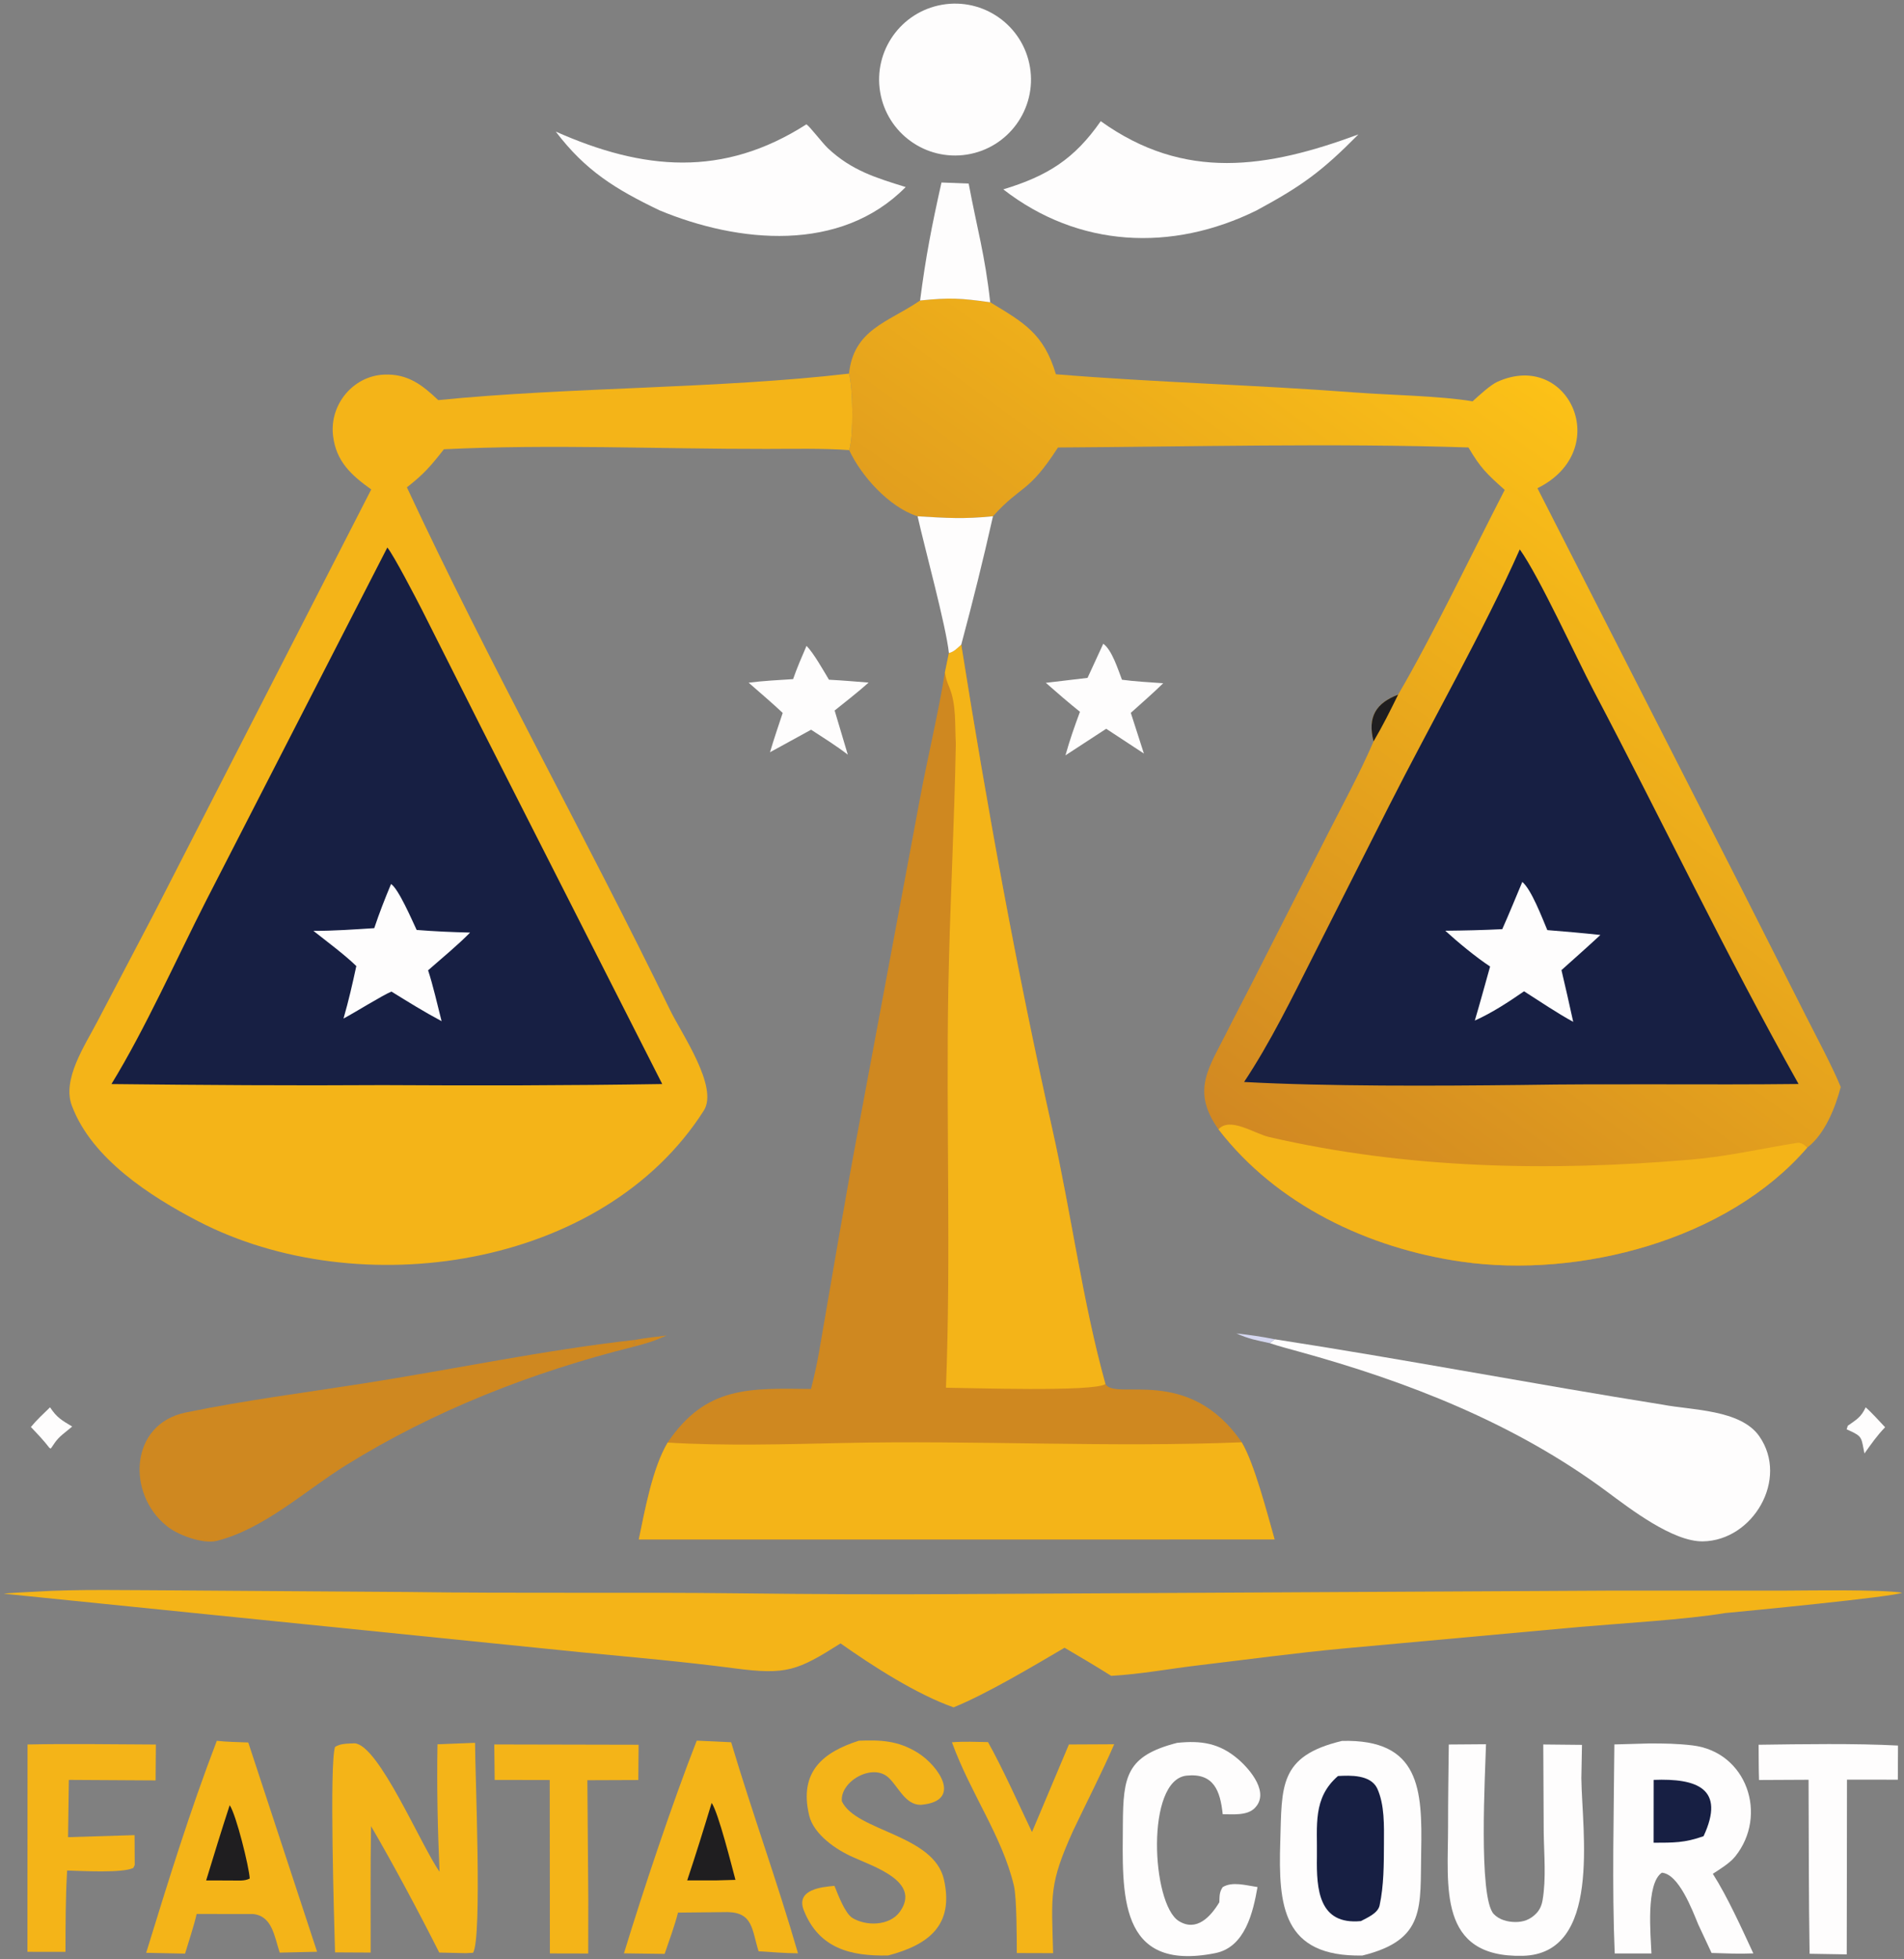 <svg xmlns="http://www.w3.org/2000/svg" width="483" height="497" viewBox="0 0 483 497" fill="none"><rect x="0" y="0" width="483" height="497" fill="#808080" stroke="none"/><path d="M233.406 76.221C240.958 75.454 243.648 75.613 251.191 76.671C259.702 81.828 264.785 84.596 267.858 94.933C293.027 97.004 318.484 97.627 343.665 99.549C352.57 100.229 365.003 100.383 373.564 101.795C375.187 100.332 378.058 97.643 379.918 96.813C398.043 88.722 409.464 114.191 390.015 123.842L441.784 225.407L458.071 257.617C460.679 262.791 464.825 270.511 466.95 275.724C465.597 280.952 462.866 287.781 458.445 291.098C438.162 314.643 400.588 324.31 370.749 320.027C347.173 316.644 323.82 305.593 309.106 286.473C301.991 276.496 306.776 270.727 311.505 261.222C313.325 257.564 315.277 253.916 317.131 250.277L336.568 212.043C340.502 204.309 345.058 195.949 348.434 188.066C346.859 181.84 349.05 178.342 354.675 176.2C363.349 161.4 373.636 139.912 381.713 124.269C377.136 120.18 375.594 118.741 372.514 113.503C338.515 112.379 302.536 113.306 268.383 113.51C260.717 125.377 259.206 122.829 251.896 130.946C244.571 131.702 240.075 131.394 232.771 130.962L232.479 130.86C225.486 128.521 218.466 120.737 215.417 114.175C216.557 110.426 216.395 98.6 215.37 94.769C216.571 83.597 225.159 81.795 233.014 76.49L233.406 76.221Z" fill="url(#paint0_linear_5_45)"></path><path d="M309.106 286.473C311.95 283.184 318.206 287.546 321.903 288.402C356.932 296.516 393.146 297.183 428.847 294.153C438.266 293.354 446.56 291.379 455.785 289.913C456.968 289.725 457.651 290.364 458.445 291.098C438.162 314.643 400.588 324.31 370.749 320.027C347.173 316.644 323.82 305.593 309.106 286.473Z" fill="#F4B418"></path><path d="M348.434 188.066C346.859 181.84 349.05 178.342 354.675 176.2C352.603 180.404 350.824 184.008 348.434 188.066Z" fill="#1F1E20"></path><path d="M385.533 139.353C390.641 146.561 399.719 166.554 404.332 175.319C421.875 208.649 437.769 242.074 456.254 274.963C432.771 275.235 409.272 274.826 385.875 275.212C364.479 275.454 336.667 275.599 315.597 274.451C322.304 264.347 327.773 253.111 333.238 242.297L352.43 204.299C362.73 183.952 376.576 159.592 385.533 139.353Z" fill="#171F43"></path><path d="M386.17 223.713C388.454 225.566 391.226 232.863 392.519 235.927C397.06 236.288 401.451 236.67 405.983 237.16C402.752 240.165 399.394 243.124 396.106 246.075C397.148 250.458 398.125 254.794 399.086 259.197C395.101 257.035 390.496 253.926 386.616 251.449C382.66 254.179 378.507 256.906 374.126 258.873C375.466 254.348 376.722 249.71 378.004 245.16C374.485 242.858 369.691 238.893 366.633 236.086C371.564 236.036 376.146 235.934 381.089 235.685C382.831 231.791 384.504 227.658 386.17 223.713Z" fill="#FEFDFD"></path><path d="M111.174 101.491C144.379 98.164 182.372 98.624 215.37 94.769C216.395 98.6 216.557 110.426 215.417 114.175C208.9 113.69 201.122 113.861 194.467 113.87C167.385 113.904 139.627 112.634 112.61 113.958C109.227 118.263 107.52 120.263 103.217 123.612C124.023 168.26 148.435 211.882 169.991 256.222C172.899 262.204 182.338 275.732 178.544 281.694C152.9 321.999 90.914 330.882 50.258 309.764C38.076 303.437 23.308 293.909 18.267 280.562C15.626 273.846 21.577 265.142 24.676 259.158L39.008 231.835L94.172 124.154C89.145 120.549 85.233 117.059 84.478 110.454C83.588 102.66 89.534 95.362 97.444 95.022C103.426 94.765 107.109 97.633 111.174 101.491Z" fill="#F4B418"></path><path d="M98.257 138.88C99.86 140.805 105.574 151.817 107.016 154.638L122.224 184.832L167.993 274.971C144.114 275.353 120.993 275.386 97.125 275.245C73.95 275.393 51.449 275.234 28.268 274.978C36.761 261.156 44.817 243.13 52.316 228.41L98.257 138.88Z" fill="#171F43"></path><path d="M99.2 224.235C101.101 225.46 104.487 233.331 105.693 235.886C110.389 236.258 114.54 236.437 119.253 236.552C116.236 239.635 111.911 243.22 108.595 246.123C109.85 249.926 111.01 255.061 112.023 259.024C107.538 256.629 103.618 254.191 99.311 251.523C97.287 252.289 89.918 256.899 87.142 258.358C88.473 253.694 89.373 249.757 90.389 245.047C87.568 242.273 82.732 238.671 79.51 236.123C84.697 236.13 89.768 235.758 94.938 235.433C96.295 231.39 97.557 228.18 99.2 224.235Z" fill="#FEFDFD"></path><path d="M243.848 163.521C250.396 204.742 257.852 245.816 266.98 286.551C271.707 307.644 274.649 330.331 280.425 351.065C282.929 355.436 301.463 346.109 314.995 365.842C318.201 371.226 321.44 383.844 323.345 390.488L162.046 390.496C163.624 382.931 165.505 372.438 169.365 365.913C179.095 351.438 190.258 352.167 205.727 352.318C206.532 349.249 207.24 346.006 207.785 342.877C211.078 323.987 214.185 305.129 217.741 286.283L233.378 202.524C235.292 192.259 238.111 180.521 239.697 170.585L240.715 165.645C242.003 165.36 242.82 164.418 243.848 163.521Z" fill="#CF8820"></path><path d="M243.848 163.521C250.396 204.742 257.852 245.816 266.98 286.551C271.707 307.644 274.649 330.331 280.425 351.065C277.75 353.124 245.157 352.027 239.97 351.999C241.272 318.688 239.969 284.256 240.568 250.813C240.941 230.038 242.097 209.356 242.471 188.608C242.2 184.012 242.637 178.701 240.837 174.39C240.182 172.819 239.979 172.166 239.697 170.585L240.715 165.645C242.003 165.36 242.82 164.418 243.848 163.521Z" fill="#F4B418"></path><path d="M169.365 365.913C183.47 366.797 199.749 366.339 213.964 366.025C247.289 365.287 281.796 367.207 314.995 365.842C318.201 371.226 321.44 383.844 323.345 390.488L162.046 390.496C163.624 382.931 165.505 372.438 169.365 365.913Z" fill="#F4B418"></path><path d="M9.211 403.725C19.324 403.067 33.203 403.388 43.492 403.403L103.522 403.819C131.564 404.219 159.668 403.831 187.716 404.159C205.604 404.369 223.544 404.463 241.432 404.357L407.731 403.47L452.844 403.464C458.894 403.438 477.071 403.15 482.519 403.995C480.933 404.999 442.018 408.757 437.57 409.169C427.789 410.803 411.251 411.771 400.766 412.677L341.083 418.121C328.757 419.259 316.281 420.966 303.974 422.423C296.466 423.312 289.506 424.651 281.89 425.09C277.956 422.608 274.056 420.312 270.051 417.96C262.081 422.632 250.293 429.679 241.902 433.078C232.553 429.796 221.435 422.649 213.232 416.858C202.331 423.745 199.555 424.921 186.377 423.187C173.692 421.517 160.408 420.35 147.629 419.126L0.963 404.252C1.737 404.082 8.052 403.791 9.211 403.725Z" fill="#F4B418"></path><path d="M160.662 341.622C135.199 347.972 110.022 357.804 87.722 371.687C77.278 378.189 67.095 387.771 55.019 390.841C51.463 391.746 44.843 389.302 42.173 386.97C32.169 378.876 32.813 361.246 47.116 358.292C61.999 355.218 77.147 353.283 92.203 350.921C115.102 347.328 138.06 342.446 161.101 339.869L160.662 341.622Z" fill="#CF8820"></path><path d="M323.377 339.711C356.268 344.79 388.948 351.067 421.811 356.304C429.154 357.719 441.553 357.512 446.292 364.315C453.878 375.206 444.657 390.806 431.964 390.975C424.347 391.077 413.54 382.732 407.584 378.314C384.254 361.007 357.063 350.406 329.235 342.769C326.931 342.136 324.395 341.462 322.118 340.702L323.377 339.711Z" fill="#FEFDFD"></path><path d="M340.44 441.59C360.198 441.096 360.838 453.832 360.521 469.649C360.24 483.744 361.787 492.048 345.605 496.032C325.31 496.405 324.274 483.357 324.772 467.227C325.208 453.11 324.32 445.437 340.44 441.59Z" fill="#FEFDFD"></path><path d="M339.415 450.498C342.515 450.317 347.624 450.131 349.345 453.594C351.279 457.814 351.091 463.109 351.074 467.689C351.054 472.836 351.057 478.286 349.972 483.322C349.542 485.315 346.851 486.429 345.228 487.294C334.555 488.314 333.937 479.297 334.071 471.006C334.198 463.126 332.944 456.096 339.415 450.498Z" fill="#171F43"></path><path d="M418.295 442.237C422.094 442.223 425.565 442.275 429.352 442.73C443.151 444.389 448.572 460.451 440.178 470.906C438.812 472.607 436.35 474.081 434.507 475.302C438.244 481.17 441.821 489.126 444.778 495.486C441.224 495.646 437.742 495.489 434.187 495.381L430.803 488.14C429.283 484.47 425.859 475.339 421.569 475.022C417.477 477.791 418.737 490.749 418.932 495.51L409.615 495.508C408.901 478.654 409.401 459.507 409.526 442.485L418.295 442.237Z" fill="#FEFDFD"></path><path d="M419.501 451.479C430.395 451.056 437.802 453.61 432.155 465.756C427.326 467.48 424.524 467.401 419.487 467.419L419.501 451.479Z" fill="#171F43"></path><path d="M110.981 442.448L120.509 442.074C120.509 449.777 122.348 491.5 120.011 495.331L118.125 495.433L111.425 495.279C106.361 485.225 99.777 472.878 94.126 463.218C93.945 473.836 94.038 484.644 94.029 495.277L84.991 495.231C84.782 487.489 83.526 447.485 84.994 443.118C86.41 442.193 88.204 442.304 89.952 442.201C96.086 442.564 106.781 468.115 111.501 474.777C111.019 463.602 110.795 453.633 110.981 442.448Z" fill="#F4B418"></path><path d="M279.232 30.74C300.524 46.011 321.458 42.656 344.593 34.098C335.308 43.476 330.347 47.116 318.738 53.388C297.211 63.979 273.56 62.832 254.511 48.034C265.806 44.607 272.569 40.3 279.232 30.74Z" fill="#FEFDFD"></path><path d="M204.574 31.534C205.504 32.161 208.647 36.327 210.075 37.658C216.098 43.275 222.16 45.083 229.751 47.447C213.176 64.253 187.271 61.638 167.347 53.371C156.111 47.989 148.514 43.293 140.983 33.38C163.21 43.249 183.426 45.075 204.574 31.534Z" fill="#FEFDFD"></path><path d="M176.747 441.523L185.476 441.929C190.821 459.864 197.17 477.26 202.431 495.468C199.271 495.453 195.625 495.149 192.433 494.954C190.722 489.454 191.018 485.164 184.625 485.011L171.99 485.141C171.196 488.343 169.693 492.406 168.603 495.612L158.283 495.475C163.146 479.518 170.673 457.026 176.747 441.523Z" fill="#F4B418"></path><path d="M180.53 457.318C182.24 459.786 185.625 473.336 186.567 476.838L181.512 476.977H174.326C176.527 470.386 178.521 463.972 180.53 457.318Z" fill="#1F1E20"></path><path d="M55.002 441.562C57.257 441.842 60.632 441.887 62.981 441.991L80.438 495.075L70.951 495.292C69.577 491.066 69.034 485.949 64.125 485.498L49.883 485.489C49.24 488.362 47.826 492.616 46.945 495.544L37.08 495.344C42.755 476.916 48.105 459.588 55.002 441.562Z" fill="#F4B418"></path><path d="M58.267 457.901C59.931 460.331 63.181 473.544 63.354 476.493C62.063 477.216 60.227 476.988 58.591 476.996L52.296 476.984C54.248 470.586 56.188 464.259 58.267 457.901Z" fill="#1F1E20"></path><path d="M238.95 1.208C249.496 -0.64 259.525 6.466 261.278 17.028C263.031 27.59 255.836 37.555 245.258 39.214C234.814 40.851 225.002 33.766 223.271 23.337C221.54 12.908 228.537 3.033 238.95 1.208Z" fill="#FEFDFD"></path><path d="M217.87 441.54C223.338 441.33 227.763 441.462 232.808 444.592C238.069 447.856 244.345 456.871 233.615 457.805C229.666 457.865 227.95 453.292 225.415 450.917C221.33 447.09 213.043 451.893 213.563 456.913C217.178 464.586 236.931 465.295 239.475 476.828C242.032 488.42 235.497 493.323 225.305 496.02C215.852 496.229 207.773 494.273 203.915 484.587C201.773 479.207 208.609 478.634 211.68 478.355C212.603 480.622 214.285 485.171 216.174 486.459C219.664 488.635 225.658 488.555 228.263 484.937C233.803 477.244 221.422 473.423 216.336 471.049C212.176 469.234 206.43 465.344 205.271 460.513C202.592 449.342 208.898 444.42 217.87 441.54Z" fill="#F4B418"></path><path d="M367.522 442.503L376.965 442.432C376.786 449.528 374.967 481.289 378.925 485.499C380.307 486.968 382.447 487.518 384.4 487.529C386.493 487.541 388.195 486.9 389.674 485.393C390.613 484.437 391.096 483.285 391.318 481.977C392.258 476.458 391.678 470.43 391.605 464.825L391.49 442.494L401.312 442.594L401.153 451.048C401.313 464.615 406.375 495.657 386.255 496.106C364.626 496.589 367.356 478.439 367.34 463.185C367.332 456.353 367.448 449.353 367.522 442.503Z" fill="#FEFDFD"></path><path d="M298.588 442.089C304.641 441.444 309.378 442.124 314.181 446.304C317.215 448.945 322.187 454.839 318.223 458.699C316.297 460.574 312.738 460.186 310.174 460.189C309.55 454.257 307.91 449.695 301.026 450.397C290.556 451.466 292.11 482.934 299.017 487.27C303.533 490.104 307.121 486.166 309.316 482.52C309.399 480.899 309.275 480.031 310.166 478.682C312.607 477.192 316.01 478.217 319.002 478.663C317.886 484.998 315.888 493.906 308.294 495.422C283.427 500.383 284.746 480.073 284.845 462.727C284.915 450.497 285.792 445.378 298.588 442.089Z" fill="#FEFDFD"></path><path d="M6.986 442.494C17.676 442.275 28.817 442.47 39.539 442.508L39.474 451.61L17.463 451.482L17.266 466.006L34.136 465.491L34.176 473.074L33.813 473.813C31.015 475.176 20.658 474.555 17.031 474.468C16.611 481.399 16.636 488.152 16.61 495.093L6.958 495.087L6.986 442.494Z" fill="#F4B418"></path><path d="M241.486 441.939C244.426 441.688 247.654 441.839 250.628 441.891C254.336 448.476 258.464 457.749 261.792 464.71L271.155 442.496L282.65 442.439C279.613 449.437 275.546 457.38 272.222 464.376C266.078 478 266.753 480.501 267.153 495.431L257.939 495.403C257.923 491.906 257.946 481.395 257.194 478.255C254.178 465.673 246.232 454.984 241.486 441.939Z" fill="#F4B418"></path><path d="M125.386 442.488L161.999 442.566L161.926 451.512L149 451.561L149.237 482.031L149.217 495.518L139.495 495.496L139.452 451.507L125.486 451.497L125.386 442.488Z" fill="#F4B418"></path><path d="M446.121 442.563C457.094 442.416 470.653 442.19 481.479 442.768L481.435 451.427L468.536 451.417L468.495 482.75L468.474 495.74L459.05 495.583C458.815 480.936 458.858 466.108 458.788 451.445L446.224 451.507C446.123 448.597 446.146 445.491 446.121 442.563Z" fill="#FEFDFD"></path><path d="M238.834 46.292L245.728 46.563C247.864 57.981 249.871 64.667 251.191 76.671C243.648 75.613 240.958 75.454 233.406 76.221C234.852 65.009 236.36 57.35 238.834 46.292Z" fill="#FEFDFD"></path><path d="M232.771 130.962C240.075 131.394 244.571 131.702 251.896 130.946C249.386 142.134 246.81 152.441 243.848 163.521C242.82 164.418 242.003 165.36 240.715 165.645C239.992 158.792 234.566 138.98 232.771 130.962Z" fill="#FEFDFD"></path><path d="M279.871 163.288C282.079 164.87 283.604 169.779 284.618 172.416C287.876 172.869 291.75 173.063 295.076 173.307C292.549 175.797 289.52 178.416 286.859 180.819L290.178 191.139L280.616 184.856L270.279 191.6C271.41 187.586 272.51 184.478 273.96 180.553C270.939 178.125 268.213 175.765 265.302 173.202L275.885 171.948L279.871 163.288Z" fill="#FEFDFD"></path><path d="M204.595 163.833C206.379 165.618 208.927 170.142 210.288 172.413C213.639 172.585 216.999 172.877 220.346 173.141C217.77 175.469 214.47 178.009 211.728 180.227L215.063 191.415C212.11 189.151 208.884 187.128 205.759 185.098L195.332 190.812C196.304 187.496 197.466 184.122 198.552 180.832C195.86 178.295 192.713 175.638 189.914 173.168C193.556 172.693 197.505 172.505 201.192 172.262C202.199 169.346 203.382 166.664 204.595 163.833Z" fill="#FEFDFD"></path><path d="M12.692 356.971C14.44 359.604 15.614 360.222 18.318 361.852L17.947 362.149L17.338 362.652C14.906 364.63 14.654 364.771 12.899 367.418L12.568 367.298C10.986 365.255 9.601 363.829 7.836 361.966C9.3 360.179 11.032 358.588 12.692 356.971Z" fill="#FEFDFD"></path><path d="M473.275 356.98C474.73 358.226 476.828 360.574 478.209 362.027C476.076 364.24 474.753 366.187 472.967 368.677C472.127 364.714 472.616 364.412 468.952 362.779L468.453 362.562L468.738 361.648C470.911 360.106 472.109 359.505 473.275 356.98Z" fill="#FEFDFD"></path><path d="M161.101 339.869C163.81 339.37 166.383 339.087 169.112 338.762C165.723 340.261 164.257 340.668 160.662 341.622L161.101 339.869Z" fill="#CF8820"></path><path d="M313.642 338.219C317.157 338.64 319.918 339.007 323.377 339.711L322.118 340.702C318.754 339.969 316.783 339.642 313.642 338.219Z" fill="#D5D7F0"></path><defs><linearGradient id="paint0_linear_5_45" x1="400.318" y1="103.151" x2="282.879" y2="265.619" gradientUnits="userSpaceOnUse"><stop stop-color="#FCC117"></stop><stop offset="1" stop-color="#D18822"></stop></linearGradient></defs></svg>